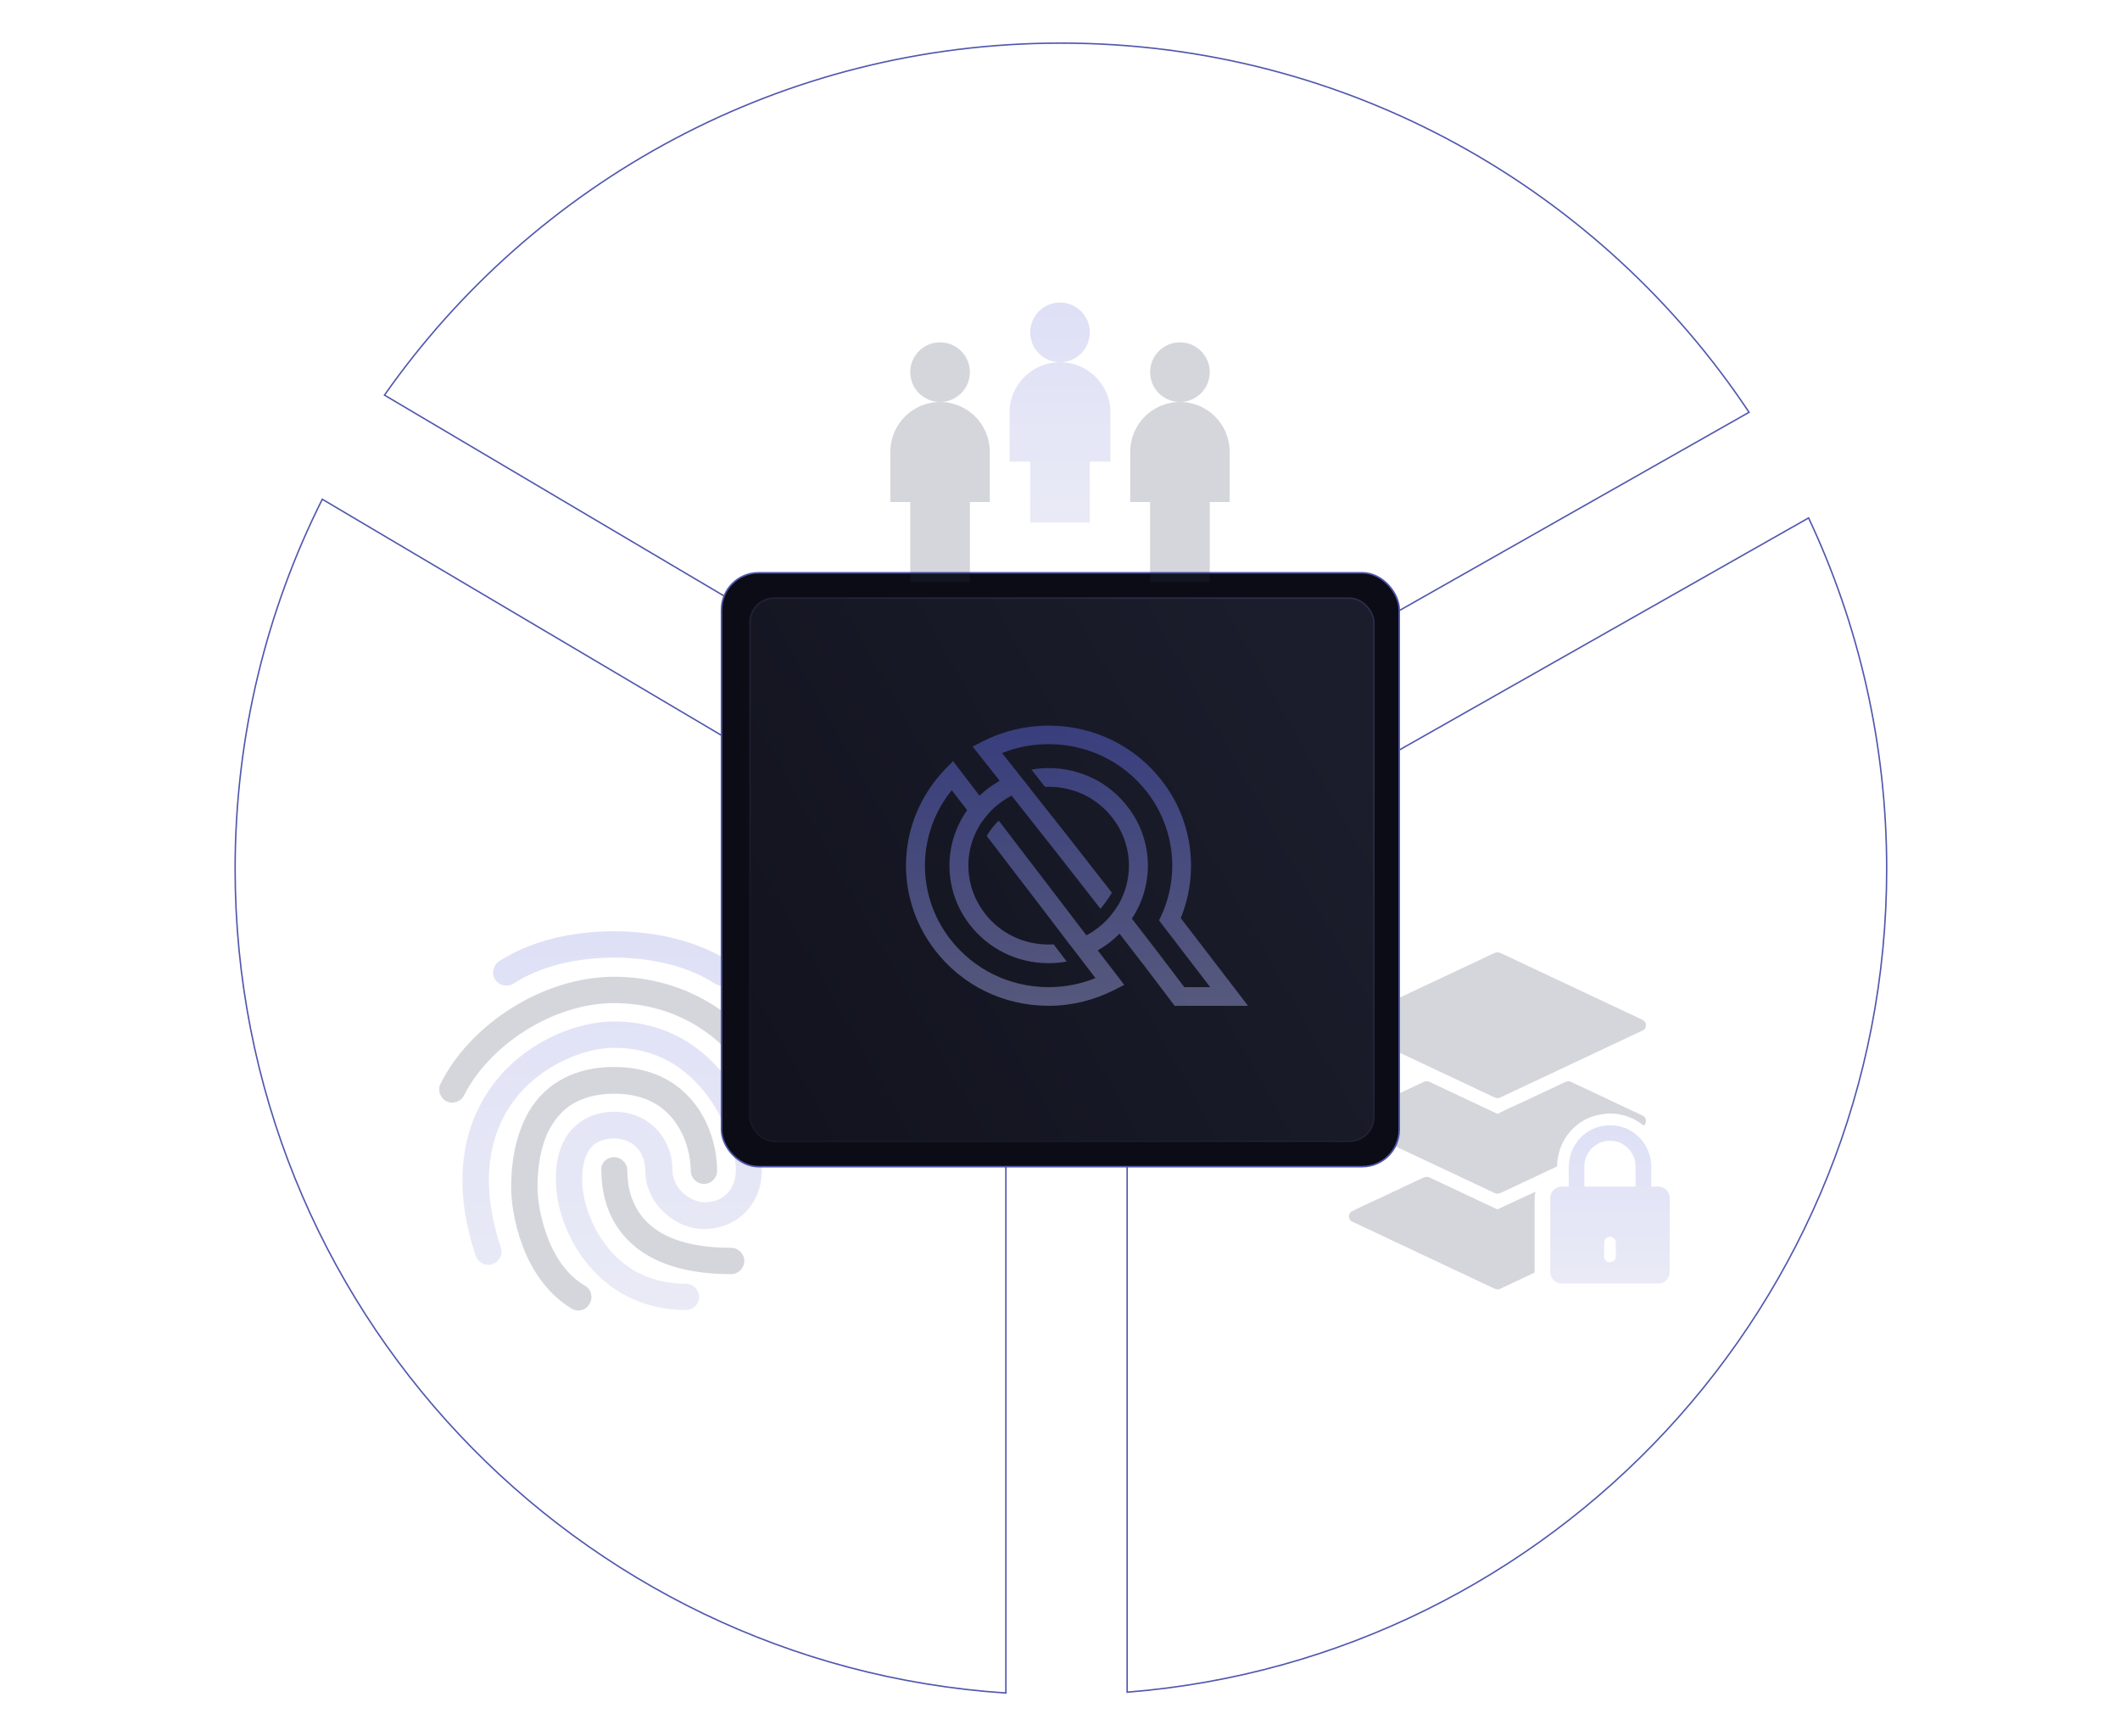 <svg width="541" height="443" viewBox="0 0 541 443" fill="none" xmlns="http://www.w3.org/2000/svg">
<path d="M287.638 431.792H287.454V431.991L287.653 431.975L287.638 431.792ZM461.532 132.16L461.699 132.081L461.614 131.901L461.441 131.999L461.532 132.16ZM287.638 230.745L287.548 230.585L287.454 230.637V230.745H287.638ZM256.692 432L256.68 432.184L256.876 432.197V432H256.692ZM82.244 127.392L82.338 127.233L82.168 127.133L82.08 127.309L82.244 127.392ZM256.692 230.556H256.876V230.451L256.786 230.398L256.692 230.556ZM272.329 203.851L272.235 204.009L272.327 204.063L272.42 204.011L272.329 203.851ZM98.114 100.824L97.963 100.718L97.849 100.881L98.02 100.982L98.114 100.824ZM446.337 105.201L446.427 105.361L446.599 105.263L446.49 105.099L446.337 105.201ZM481.276 221.73C481.276 332.325 396.006 423.003 287.624 431.608L287.653 431.975C396.225 423.356 481.644 332.518 481.644 221.73H481.276ZM461.365 132.238C474.137 159.397 481.276 189.73 481.276 221.73H481.644C481.644 189.674 474.493 159.288 461.699 132.081L461.365 132.238ZM287.729 230.905L461.623 132.32L461.441 131.999L287.548 230.585L287.729 230.905ZM287.823 431.792V230.745H287.454V431.792H287.823ZM256.704 431.816C146.962 424.599 60.184 333.298 60.184 221.73H59.816C59.816 333.494 146.746 424.954 256.68 432.184L256.704 431.816ZM60.184 221.73C60.184 187.846 68.188 155.832 82.409 127.474L82.08 127.309C67.834 155.717 59.816 187.787 59.816 221.73H60.184ZM82.151 127.55L256.598 230.715L256.786 230.398L82.338 127.233L82.151 127.55ZM256.508 230.556V432H256.876V230.556H256.508ZM272.423 203.692L98.207 100.665L98.02 100.982L272.235 204.009L272.423 203.692ZM446.246 105.04L272.238 203.69L272.42 204.011L446.427 105.361L446.246 105.04ZM270.73 11.184C343.962 11.184 408.463 48.572 446.183 105.303L446.49 105.099C408.704 48.27 344.091 10.816 270.73 10.816V11.184ZM98.264 100.93C136.348 46.659 199.396 11.184 270.73 11.184V10.816C199.271 10.816 136.112 46.353 97.963 100.718L98.264 100.93Z" fill="#5057AD"/>
<g opacity="0.2">
<path fill-rule="evenodd" clip-rule="evenodd" d="M156.721 244.35C150.101 244.35 139.508 245.47 131.054 250.97C129.526 251.989 127.387 251.479 126.369 249.952C125.35 248.424 125.859 246.285 127.387 245.266C137.471 238.748 149.592 237.627 156.721 237.627C163.851 237.627 175.972 238.849 186.056 245.266C187.583 246.285 188.093 248.322 187.074 249.952C186.056 251.479 184.019 251.989 182.389 250.97C173.935 245.47 163.342 244.35 156.721 244.35ZM127.184 275.008C135.434 265.23 147.656 260.646 156.62 260.646C170.574 260.646 180.046 267.674 186.056 275.925C191.861 283.971 194.408 293.24 194.408 298.638C194.408 302.916 192.88 306.685 190.13 309.435C187.38 312.185 183.611 313.611 179.537 313.611C176.074 313.611 172.407 312.083 169.657 309.537C166.805 306.99 164.666 303.222 164.666 298.638C164.666 293.953 161.509 290.49 156.62 290.49C154.786 290.49 152.851 290.999 151.425 292.221C149.999 293.444 148.573 295.888 148.573 300.981C148.573 305.972 150.61 312.694 154.99 318.194C159.268 323.593 165.787 327.565 175.055 327.565C176.889 327.565 178.417 329.093 178.417 330.926C178.417 332.76 176.889 334.287 175.055 334.287C163.648 334.287 155.194 329.093 149.795 322.37C144.397 315.75 141.851 307.5 141.851 300.879C141.851 294.462 143.786 289.879 147.045 287.129C150.203 284.379 153.971 283.666 156.721 283.666C165.583 283.666 171.592 290.49 171.592 298.536C171.592 300.879 172.713 302.916 174.342 304.444C176.074 305.972 178.111 306.787 179.741 306.787C182.185 306.787 184.222 305.972 185.546 304.546C186.87 303.222 187.787 301.185 187.787 298.536C187.787 294.666 185.75 286.721 180.657 279.795C175.666 272.971 168.027 267.369 156.721 267.369C149.693 267.369 139.406 271.137 132.378 279.286C125.656 287.231 121.683 299.861 127.795 318.296C128.406 320.028 127.387 321.963 125.656 322.574C123.924 323.185 121.989 322.167 121.378 320.435C114.655 300.166 118.73 285.092 127.184 275.008Z" fill="url(#paint0_linear_2221_5746)"/>
<path fill-rule="evenodd" clip-rule="evenodd" d="M156.724 255.961C141.038 255.961 124.843 266.758 118.426 279.489C117.611 281.119 115.574 281.832 113.945 281.017C112.315 280.202 111.602 278.165 112.417 276.536C119.852 261.563 138.39 249.239 156.724 249.239C174.956 249.239 191.354 259.22 199.503 276.536C200.317 278.267 199.604 280.202 197.873 281.017C196.141 281.832 194.206 281.119 193.391 279.388C186.261 264.415 172.409 255.961 156.724 255.961ZM141.547 276.536C145.418 273.887 150.409 272.258 156.724 272.258C167.011 272.258 173.733 276.637 177.807 282.341C181.78 287.842 183.002 294.36 183.002 298.74C183.002 300.573 181.474 302.101 179.641 302.101C177.808 302.101 176.28 300.573 176.28 298.74C176.28 295.379 175.261 290.388 172.307 286.314C169.455 282.341 164.77 279.082 156.724 279.082C151.631 279.082 147.964 280.406 145.418 282.138C142.769 283.971 141.038 286.416 139.714 289.166C137.167 294.768 137.167 301.083 137.167 303.323C137.167 305.259 137.677 310.046 139.51 315.139C141.343 320.231 144.399 325.222 149.288 328.074C150.918 328.991 151.427 331.13 150.409 332.759C149.492 334.389 147.353 334.898 145.825 333.88C139.205 329.908 135.334 323.287 133.195 317.481C131.056 311.574 130.445 306.074 130.445 303.323V303.222C130.445 300.879 130.445 293.342 133.602 286.314C135.13 282.749 137.677 279.184 141.547 276.536ZM156.724 295.277C158.557 295.277 160.085 296.805 160.085 298.638C160.085 302.712 161.103 307.601 164.668 311.37C168.131 315.139 174.548 318.398 186.567 318.398C188.4 318.398 189.928 319.926 189.928 321.759C189.928 323.593 188.4 325.12 186.567 325.12C173.326 325.12 164.872 321.454 159.779 315.953C154.686 310.453 153.464 303.731 153.464 298.638C153.26 296.805 154.788 295.277 156.724 295.277Z" fill="#2F304A"/>
</g>
<g opacity="0.2">
<path d="M388.96 305.424L391.825 304.081C391.805 304.181 391.775 304.29 391.765 304.39C391.685 304.857 391.636 305.335 391.616 305.822C391.596 306.369 391.596 306.916 391.606 307.463C391.616 307.841 391.616 308.209 391.616 308.587V322.284C391.616 322.543 391.616 322.811 391.606 323.08C391.596 323.617 391.586 324.174 391.616 324.721C390.323 325.328 389.03 325.944 387.727 326.551C386.443 327.158 385.17 327.755 383.887 328.362C383.589 328.501 383.29 328.65 382.992 328.779C382.783 328.879 382.574 328.968 382.335 328.998C381.948 329.048 381.629 328.928 381.291 328.779C378.874 327.675 376.487 326.521 374.09 325.387C370.966 323.915 367.843 322.443 364.71 320.971C363.476 320.384 362.233 319.807 361 319.22C357.707 317.669 354.425 316.127 351.132 314.575C349.073 313.61 347.024 312.636 344.965 311.671C343.991 311.213 343.991 309.552 344.965 309.095C345.005 309.075 345.055 309.055 345.095 309.035C347.512 307.792 350.028 306.717 352.475 305.554L361.915 301.107C362.293 300.928 362.661 300.759 363.039 300.58C363.636 300.302 364.163 300.162 364.819 300.461C365.476 300.759 366.132 301.078 366.789 301.386C370.061 302.928 373.324 304.459 376.596 306.001C378.436 306.867 380.276 307.732 382.107 308.597C384.384 307.503 386.692 306.499 388.96 305.424Z" fill="#2F304A"/>
<path d="M420.041 285.939V286.028V286.058C420.041 286.088 420.041 286.118 420.031 286.148V286.178C419.981 286.595 419.783 287.003 419.424 287.222C419.424 287.222 419.414 287.222 419.414 287.212C418.997 286.854 418.549 286.516 418.082 286.217C417.674 285.959 417.256 285.72 416.818 285.511C416.699 285.451 416.57 285.402 416.44 285.342C414.769 284.606 412.959 284.158 411.129 284.138C410.751 284.128 410.383 284.148 410.005 284.178C407.687 284.367 405.36 285.024 403.42 286.337C401.6 287.56 400.058 289.191 399.014 291.141C398.506 292.096 398.109 293.091 397.84 294.105C397.681 294.702 397.551 295.309 397.472 295.925C397.402 296.443 397.353 296.97 397.333 297.497V297.656C396.069 298.243 394.796 298.82 393.543 299.417C390.44 300.879 387.336 302.341 384.223 303.803C383.865 303.972 383.497 304.141 383.139 304.31C382.552 304.589 382.025 304.708 381.378 304.41C380.662 304.092 379.956 303.744 379.249 303.405C375.987 301.864 372.714 300.332 369.452 298.79C368 298.104 366.557 297.427 365.105 296.741C364.528 296.472 363.931 296.224 363.374 295.925C363.175 295.836 362.977 295.736 362.798 295.657C362.26 295.408 361.723 295.15 361.196 294.901C357.894 293.339 354.581 291.787 351.279 290.236C349.18 289.251 347.082 288.256 344.993 287.272C344.018 286.814 344.018 285.153 344.993 284.695C345.033 284.676 345.082 284.656 345.122 284.636C347.539 283.402 350.056 282.318 352.503 281.154C355.636 279.672 358.779 278.2 361.912 276.728L363.046 276.191C363.126 276.151 363.205 276.111 363.285 276.082C363.832 275.833 364.29 275.833 364.837 276.072C365.503 276.37 366.169 276.698 366.836 277.017C370.098 278.548 373.351 280.08 376.614 281.622C378.454 282.487 380.294 283.353 382.124 284.218C384.372 283.094 386.68 282.089 388.948 281.025C392.041 279.573 395.134 278.111 398.228 276.658C398.576 276.499 398.924 276.33 399.272 276.171C399.332 276.141 399.392 276.111 399.451 276.092C400.008 275.843 400.446 275.853 401.003 276.101C401.739 276.43 402.465 276.788 403.191 277.136C406.484 278.688 409.766 280.229 413.059 281.781C415.098 282.746 417.147 283.711 419.196 284.666C419.216 284.676 419.235 284.686 419.245 284.695L419.305 284.725C419.693 284.904 419.922 285.282 420.001 285.69C420.011 285.73 420.021 285.77 420.021 285.819C420.021 285.859 420.031 285.899 420.031 285.939C420.041 285.929 420.041 285.939 420.041 285.939Z" fill="#2F304A"/>
<path d="M344.995 260.306L345.234 260.187L350.426 257.74C353.589 256.248 356.762 254.756 359.925 253.264C363.417 251.622 366.908 249.981 370.389 248.34C373.135 247.047 375.88 245.754 378.635 244.461C379.381 244.113 380.127 243.755 380.873 243.406C381.032 243.327 381.192 243.257 381.351 243.188C381.908 242.939 382.385 242.929 382.952 243.188C384.404 243.844 385.847 244.55 387.289 245.227C390.313 246.649 393.327 248.071 396.34 249.494C399.862 251.155 403.383 252.806 406.904 254.467C409.818 255.84 412.743 257.212 415.657 258.585C416.831 259.132 417.995 259.689 419.168 260.236C419.208 260.256 419.248 260.276 419.288 260.296C419.507 260.415 419.695 260.594 419.835 260.833C419.914 260.962 419.964 261.112 419.994 261.261C419.994 261.271 420.004 261.281 420.004 261.291C420.014 261.321 420.014 261.35 420.024 261.39C420.024 261.43 420.034 261.47 420.034 261.51V261.529V261.629V261.659C420.034 261.689 420.034 261.718 420.024 261.748V261.778C420.024 261.818 420.014 261.848 420.004 261.887V261.897C419.924 262.315 419.695 262.703 419.308 262.882C419.158 262.952 418.999 263.031 418.85 263.101C416.085 264.404 413.32 265.707 410.544 267.01C407.62 268.383 404.696 269.765 401.771 271.138C400.458 271.755 399.145 272.371 397.833 272.998C394.48 274.58 391.118 276.161 387.766 277.733C386.473 278.339 385.18 278.946 383.887 279.553C383.589 279.692 383.3 279.831 383.002 279.971C382.783 280.07 382.584 280.17 382.345 280.199C381.957 280.249 381.639 280.13 381.301 279.981C378.874 278.867 376.467 277.703 374.05 276.569C370.927 275.097 367.813 273.635 364.69 272.162C363.466 271.586 362.243 271.009 361.029 270.432C357.747 268.89 354.465 267.338 351.182 265.797C349.113 264.822 347.044 263.847 344.975 262.872C344.021 262.425 344.021 260.763 344.995 260.306Z" fill="#2F304A"/>
<path d="M426.097 324.572C426.097 324.482 426.097 324.393 426.097 324.293V316.187C426.097 312.705 426.137 309.224 426.097 305.743C426.097 305.693 426.097 305.643 426.097 305.593C426.097 305.514 426.087 305.424 426.087 305.345C426.047 305.166 426.007 304.977 425.958 304.798C425.928 304.718 425.898 304.628 425.878 304.549C425.878 304.539 425.878 304.539 425.878 304.529V304.519C425.878 304.519 425.878 304.519 425.878 304.509C425.779 304.33 425.61 304.062 425.59 304.032C425.58 304.012 425.55 303.972 425.52 303.922C425.51 303.912 425.49 303.892 425.47 303.873C425.331 303.733 425.202 303.594 425.062 303.465C425.033 303.435 425.023 303.415 425.003 303.405C424.953 303.375 424.903 303.345 424.903 303.345C424.724 303.226 424.535 303.127 424.346 303.017C424.326 303.007 424.307 302.997 424.287 302.987C424.227 302.967 424.167 302.957 424.157 302.947C423.968 302.888 423.779 302.848 423.58 302.798C423.56 302.798 423.541 302.788 423.521 302.788C423.451 302.788 423.381 302.788 423.372 302.788C423.252 302.778 423.133 302.778 423.013 302.778C422.476 302.778 421.929 302.778 421.392 302.778C421.392 301.087 421.392 299.406 421.392 297.715C421.382 294.135 419.612 290.852 416.657 288.853C413.544 286.744 409.436 286.615 406.094 288.266C402.712 289.937 400.534 293.488 400.355 297.218C400.265 299.068 400.345 300.938 400.345 302.788H400.116C399.668 302.788 399.221 302.788 398.763 302.788C398.704 302.788 398.634 302.788 398.574 302.788C398.485 302.788 398.395 302.788 398.296 302.798C398.186 302.808 397.878 302.918 398.156 302.798C398.226 302.768 398.266 302.749 398.266 302.749C398.256 302.749 398.067 302.818 398.017 302.828C397.997 302.828 397.987 302.838 397.967 302.838C397.898 302.858 397.828 302.868 397.759 302.888C397.679 302.908 397.59 302.938 397.51 302.967C397.48 302.977 397.45 302.987 397.42 302.997C397.41 302.997 397.401 303.007 397.391 303.017C397.351 303.037 397.311 303.057 397.271 303.077C397.192 303.117 397.122 303.156 397.042 303.206C396.933 303.276 396.824 303.345 396.714 303.415C396.704 303.415 396.704 303.425 396.694 303.425C396.684 303.435 396.684 303.435 396.674 303.445C396.545 303.574 396.356 303.763 396.336 303.783C396.326 303.793 396.277 303.853 396.227 303.902C396.127 304.062 396.018 304.211 395.928 304.38C395.899 304.439 395.869 304.499 395.839 304.549C395.829 304.559 395.829 304.579 395.819 304.589C395.809 304.619 395.799 304.648 395.789 304.678C395.729 304.847 395.69 305.016 395.65 305.185C395.64 305.235 395.57 305.414 395.57 305.434C395.57 305.424 395.59 305.394 395.62 305.325C395.729 305.056 395.62 305.365 395.62 305.464C395.62 305.514 395.62 305.554 395.61 305.603V305.743V306.697V324.243V324.562V324.711C395.61 324.801 395.62 324.9 395.63 324.989C395.67 325.159 395.71 325.338 395.759 325.507C395.789 325.586 395.819 325.676 395.849 325.755C395.958 325.944 396.048 326.133 396.177 326.312C396.177 326.312 396.197 326.342 396.227 326.382L396.267 326.422L396.724 326.879L396.754 326.909C396.784 326.929 396.814 326.949 396.824 326.959C397.013 327.088 397.251 327.168 397.43 327.307C397.5 327.327 397.57 327.357 397.639 327.377C397.818 327.436 398.007 327.466 398.186 327.506C398.266 327.506 398.355 327.516 398.435 327.516C399.31 327.546 400.186 327.516 401.051 327.516H423.153C423.262 327.516 423.372 327.506 423.481 327.506C423.471 327.516 423.451 327.516 423.441 327.526C423.461 327.516 423.471 327.516 423.491 327.506H423.481C423.59 327.466 423.66 327.456 423.68 327.456C423.799 327.436 423.919 327.417 424.018 327.387C424.108 327.357 424.187 327.337 424.267 327.307C424.237 327.317 424.217 327.327 424.217 327.337C424.227 327.347 424.277 327.317 424.346 327.277C424.336 327.277 424.336 327.277 424.326 327.287C424.307 327.297 424.287 327.297 424.267 327.307C424.297 327.297 424.326 327.287 424.356 327.277L424.346 327.287C424.396 327.277 424.416 327.267 424.426 327.257C424.416 327.257 424.386 327.267 424.356 327.277C424.486 327.208 424.645 327.108 424.675 327.098C424.764 327.048 424.854 326.979 424.943 326.919C424.963 326.909 424.993 326.889 425.003 326.879C425.102 326.78 425.251 326.631 425.281 326.601C425.351 326.531 425.421 326.432 425.49 326.372C425.58 326.243 425.659 326.113 425.739 325.974C425.749 325.964 425.818 325.835 425.868 325.736C425.868 325.716 425.878 325.706 425.888 325.686C425.948 325.497 426.007 325.308 426.057 325.109C426.057 325.109 426.057 325.099 426.057 325.089C426.037 325.119 426.017 325.059 426.087 324.89V324.91C426.097 324.89 426.097 324.87 426.107 324.85C426.097 324.86 426.097 324.88 426.087 324.89C426.087 324.791 426.097 324.681 426.097 324.572ZM411.784 291.111C411.774 291.111 411.754 291.111 411.744 291.111H411.784ZM412.341 320.593C412.341 321.429 411.654 322.045 410.849 322.085C410.043 322.125 409.357 321.369 409.357 320.593V317.082C409.357 316.246 410.043 315.63 410.849 315.59C411.654 315.55 412.341 316.306 412.341 317.082V320.593ZM417.384 302.778H404.304V297.904C404.304 297.536 404.323 297.168 404.343 296.81C404.343 296.85 404.333 296.88 404.323 296.92C404.333 296.87 404.343 296.691 404.353 296.671C404.353 296.681 404.353 296.721 404.343 296.81C404.353 296.761 404.353 296.711 404.363 296.661C404.403 296.462 404.443 296.263 404.493 296.074C404.532 295.925 404.691 295.07 404.841 295C404.801 295.04 404.672 295.368 404.801 295.109C404.841 295.03 404.871 294.95 404.91 294.871C405 294.692 405.089 294.523 405.189 294.353C405.278 294.204 405.368 294.055 405.467 293.906C405.517 293.836 405.567 293.767 405.617 293.687C405.825 293.379 405.597 293.627 405.577 293.707C405.587 293.528 406.203 293.011 406.313 292.911C406.442 292.792 406.561 292.672 406.701 292.563C406.75 292.513 406.81 292.474 406.87 292.424C406.87 292.424 406.86 292.424 406.86 292.434C406.561 292.633 407.079 292.235 406.9 292.394C406.89 292.404 406.88 292.414 406.87 292.424C407.178 292.215 407.477 292.016 407.795 291.837C407.944 291.757 408.103 291.678 408.262 291.598C408.302 291.578 408.392 291.548 408.431 291.539C408.412 291.539 408.382 291.548 408.332 291.568C408.272 291.588 408.233 291.598 408.223 291.598C408.262 291.588 408.422 291.539 408.461 291.529C408.819 291.399 409.177 291.29 409.546 291.21C409.695 291.18 409.844 291.151 409.983 291.131C409.973 291.131 409.963 291.131 409.953 291.131C409.675 291.151 410.351 291.061 410.073 291.111C410.043 291.111 410.013 291.121 409.983 291.131C410.083 291.121 410.192 291.111 410.292 291.101C410.64 291.081 410.988 291.081 411.336 291.101C411.425 291.111 411.525 291.111 411.614 291.121H411.714C411.704 291.121 411.694 291.121 411.694 291.121C411.634 291.131 411.595 291.131 411.575 291.131C411.604 291.131 411.704 291.121 411.764 291.131L412.092 291.19C412.46 291.27 412.828 291.369 413.186 291.499C413.256 291.519 413.315 291.548 413.385 291.578C413.365 291.568 413.345 291.558 413.325 291.548C413.087 291.429 413.693 291.678 413.435 291.598C413.415 291.598 413.405 291.588 413.385 291.578C413.544 291.658 413.703 291.728 413.852 291.807C414.181 291.986 414.489 292.185 414.797 292.394C414.817 292.404 414.837 292.424 414.857 292.434C414.628 292.235 415.116 292.603 414.857 292.434L414.907 292.483C415.056 292.613 415.205 292.732 415.344 292.871C415.603 293.11 415.822 293.379 416.051 293.647C416.041 293.627 416.021 293.607 416.011 293.598C415.872 293.379 416.26 293.886 416.081 293.697C416.071 293.687 416.051 293.667 416.041 293.657C416.081 293.707 416.12 293.767 416.15 293.816C416.26 293.975 416.369 294.145 416.468 294.314C416.568 294.483 416.667 294.652 416.747 294.831C416.787 294.91 416.966 295.418 416.896 295.129C416.876 295.07 416.876 295.05 416.876 295.04C416.886 295.04 416.986 295.398 417.006 295.448C417.065 295.637 417.125 295.826 417.175 296.025C417.224 296.223 417.274 296.412 417.304 296.611C417.314 296.661 417.324 296.721 417.334 296.78C417.334 296.771 417.334 296.771 417.334 296.761C417.314 296.482 417.403 297.158 417.354 296.88C417.344 296.85 417.344 296.81 417.334 296.78C417.354 297.079 417.374 297.367 417.384 297.666C417.403 299.347 417.384 301.068 417.384 302.778Z" fill="url(#paint1_linear_2221_5746)"/>
</g>
<rect x="184.124" y="146.16" width="172.946" height="151.529" rx="9.428" fill="#0B0C15"/>
<rect x="184.124" y="146.16" width="172.946" height="151.529" rx="9.428" stroke="#5057AD" stroke-width="0.404"/>
<rect x="191.393" y="152.625" width="159.207" height="138.599" rx="6.218" fill="url(#paint2_linear_2221_5746)"/>
<rect x="191.393" y="152.625" width="159.207" height="138.599" rx="6.218" stroke="url(#paint3_linear_2221_5746)" stroke-width="0.404"/>
<path opacity="0.5" fill-rule="evenodd" clip-rule="evenodd" d="M318.48 256.647H299.756L299.033 255.688C294.949 250.251 290.394 244.281 285.695 238.241C284.792 239.129 283.852 239.982 282.804 240.763C281.936 241.403 281.045 241.983 280.129 242.505C283.093 246.342 285.045 248.901 285.189 249.078L286.888 251.317L284.358 252.596C279.225 255.226 273.442 256.647 267.622 256.647C256.055 256.647 245.465 251.423 238.524 242.362C227.825 228.362 228.946 208.961 241.235 196.24L243.187 194.214L244.922 196.453C245.031 196.56 246.947 199.118 249.947 203.027C250.718 202.316 251.525 201.641 252.368 201.001C253.26 200.362 254.176 199.769 255.116 199.225C252.296 195.636 249.911 192.651 248.212 190.519L250.778 189.169C255.947 186.539 261.73 185.153 267.55 185.153C279.117 185.153 289.708 190.341 296.648 199.402C304.311 209.423 306.046 222.641 301.311 234.261L318.48 256.647ZM302.214 251.885H308.829L295.78 234.865L296.359 233.621C301.094 223.281 299.72 211.271 292.816 202.245C286.78 194.392 277.599 189.879 267.586 189.879C263.502 189.879 259.453 190.661 255.694 192.153C256.706 193.433 258.08 195.138 259.742 197.235L262.959 201.286C262.959 201.286 262.947 201.286 262.923 201.286C268.454 208.215 275.9 217.702 283.744 227.794C282.84 229.357 281.647 230.885 280.816 231.88C272.719 221.433 264.586 211.128 258.152 203.027C257.164 203.524 256.212 204.116 255.296 204.803C254.453 205.419 253.658 206.106 252.911 206.864C252.152 207.646 250.344 209.885 249.874 210.773C245.79 217.702 246.224 226.443 251.248 232.982C255.152 238.098 261.116 241.012 267.622 241.012C268.056 241.012 268.478 241 268.887 240.977L272.213 245.347C270.719 245.632 269.189 245.774 267.622 245.774C259.598 245.774 252.224 242.149 247.38 235.824C240.766 227.19 240.621 215.499 246.802 206.722C245.212 204.661 243.874 202.92 242.862 201.641C234.006 212.621 233.681 228.149 242.392 239.52C248.429 247.373 257.61 251.885 267.622 251.885C271.707 251.885 275.791 251.104 279.551 249.576C278.575 248.297 277.237 246.555 275.647 244.459L272.538 240.444C270.731 238.063 268.743 235.433 266.646 232.697C261.767 226.337 256.381 219.266 251.79 213.296C252.802 211.626 253.887 210.347 254.863 209.387C259.489 215.463 265.164 222.854 270.514 229.855C272.9 232.982 275.213 236.002 277.237 238.667C278.177 238.169 279.069 237.601 279.912 236.961C280.948 236.203 281.9 235.35 282.768 234.403C282.792 234.379 282.804 234.367 282.804 234.367C283.563 233.55 285.262 231.276 285.695 230.317C289.382 223.53 288.84 215.144 283.96 208.783C280.057 203.666 274.092 200.753 267.586 200.753C267.297 200.753 266.996 200.764 266.682 200.788L263.212 196.382C264.658 196.121 266.116 195.991 267.586 195.991C275.611 195.991 283.021 199.615 287.828 205.94C294.298 214.362 294.587 225.733 288.84 234.403C293.395 240.266 297.949 246.2 302.214 251.885Z" fill="url(#paint4_linear_2221_5746)"/>
<g opacity="0.2" clip-path="url(#clip0_2221_5746)">
<path d="M239.894 102.57C244.097 102.57 247.504 99.163 247.504 94.961C247.504 90.758 244.097 87.352 239.894 87.352C235.692 87.352 232.285 90.758 232.285 94.961C232.285 99.163 235.692 102.57 239.894 102.57Z" fill="#2F304A"/>
<path d="M301.109 102.57C305.312 102.57 308.719 99.163 308.719 94.961C308.719 90.758 305.312 87.352 301.109 87.352C296.907 87.352 293.5 90.758 293.5 94.961C293.5 99.163 296.907 102.57 301.109 102.57Z" fill="#2F304A"/>
<path d="M270.504 92.424C274.706 92.424 278.113 89.018 278.113 84.815C278.113 80.613 274.706 77.206 270.504 77.206C266.301 77.206 262.894 80.613 262.894 84.815C262.894 89.018 266.301 92.424 270.504 92.424Z" fill="url(#paint5_linear_2221_5746)"/>
<path d="M257.652 105.106V117.789H262.894V133.345H278.113V117.789H283.355V105.106C283.355 98.114 277.496 92.424 270.504 92.424C263.511 92.424 257.652 98.114 257.652 105.106Z" fill="url(#paint6_linear_2221_5746)"/>
<path d="M232.288 148.564H247.506V128.103H252.579V115.252C252.579 108.26 246.89 102.57 239.897 102.57C232.904 102.57 227.215 108.26 227.215 115.252V128.103H232.288V148.564Z" fill="#2F304A"/>
<path d="M301.108 102.57C294.115 102.57 288.426 108.26 288.426 115.252V128.103H293.499V148.564H308.717V128.103H313.79V115.252C313.79 108.26 308.1 102.57 301.108 102.57Z" fill="#2F304A"/>
</g>
<defs>
<linearGradient id="paint0_linear_2221_5746" x1="156.21" y1="237.627" x2="156.21" y2="334.287" gradientUnits="userSpaceOnUse">
<stop stop-color="#5A63D3"/>
<stop offset="1" stop-color="#9599D3"/>
</linearGradient>
<linearGradient id="paint1_linear_2221_5746" x1="410.842" y1="287.137" x2="410.842" y2="327.529" gradientUnits="userSpaceOnUse">
<stop stop-color="#5A63D3"/>
<stop offset="1" stop-color="#9599D3"/>
</linearGradient>
<linearGradient id="paint2_linear_2221_5746" x1="324.075" y1="157.994" x2="175.925" y2="240.998" gradientUnits="userSpaceOnUse">
<stop stop-color="#1B1D2C"/>
<stop offset="1" stop-color="#12131E"/>
</linearGradient>
<linearGradient id="paint3_linear_2221_5746" x1="308.641" y1="152.423" x2="219.157" y2="255.806" gradientUnits="userSpaceOnUse">
<stop stop-color="#2A2D46"/>
<stop offset="1" stop-color="#171928"/>
</linearGradient>
<linearGradient id="paint4_linear_2221_5746" x1="274.84" y1="185.153" x2="274.84" y2="256.647" gradientUnits="userSpaceOnUse">
<stop stop-color="#5A63D3"/>
<stop offset="1" stop-color="#9599D3"/>
</linearGradient>
<linearGradient id="paint5_linear_2221_5746" x1="270.504" y1="77.206" x2="270.504" y2="133.345" gradientUnits="userSpaceOnUse">
<stop stop-color="#5A63D3"/>
<stop offset="1" stop-color="#9599D3"/>
</linearGradient>
<linearGradient id="paint6_linear_2221_5746" x1="270.504" y1="77.206" x2="270.504" y2="133.345" gradientUnits="userSpaceOnUse">
<stop stop-color="#5A63D3"/>
<stop offset="1" stop-color="#9599D3"/>
</linearGradient>
<clipPath id="clip0_2221_5746">
<rect width="86.577" height="86.577" fill="white" transform="translate(227.207 77.206)"/>
</clipPath>
</defs>
</svg>
